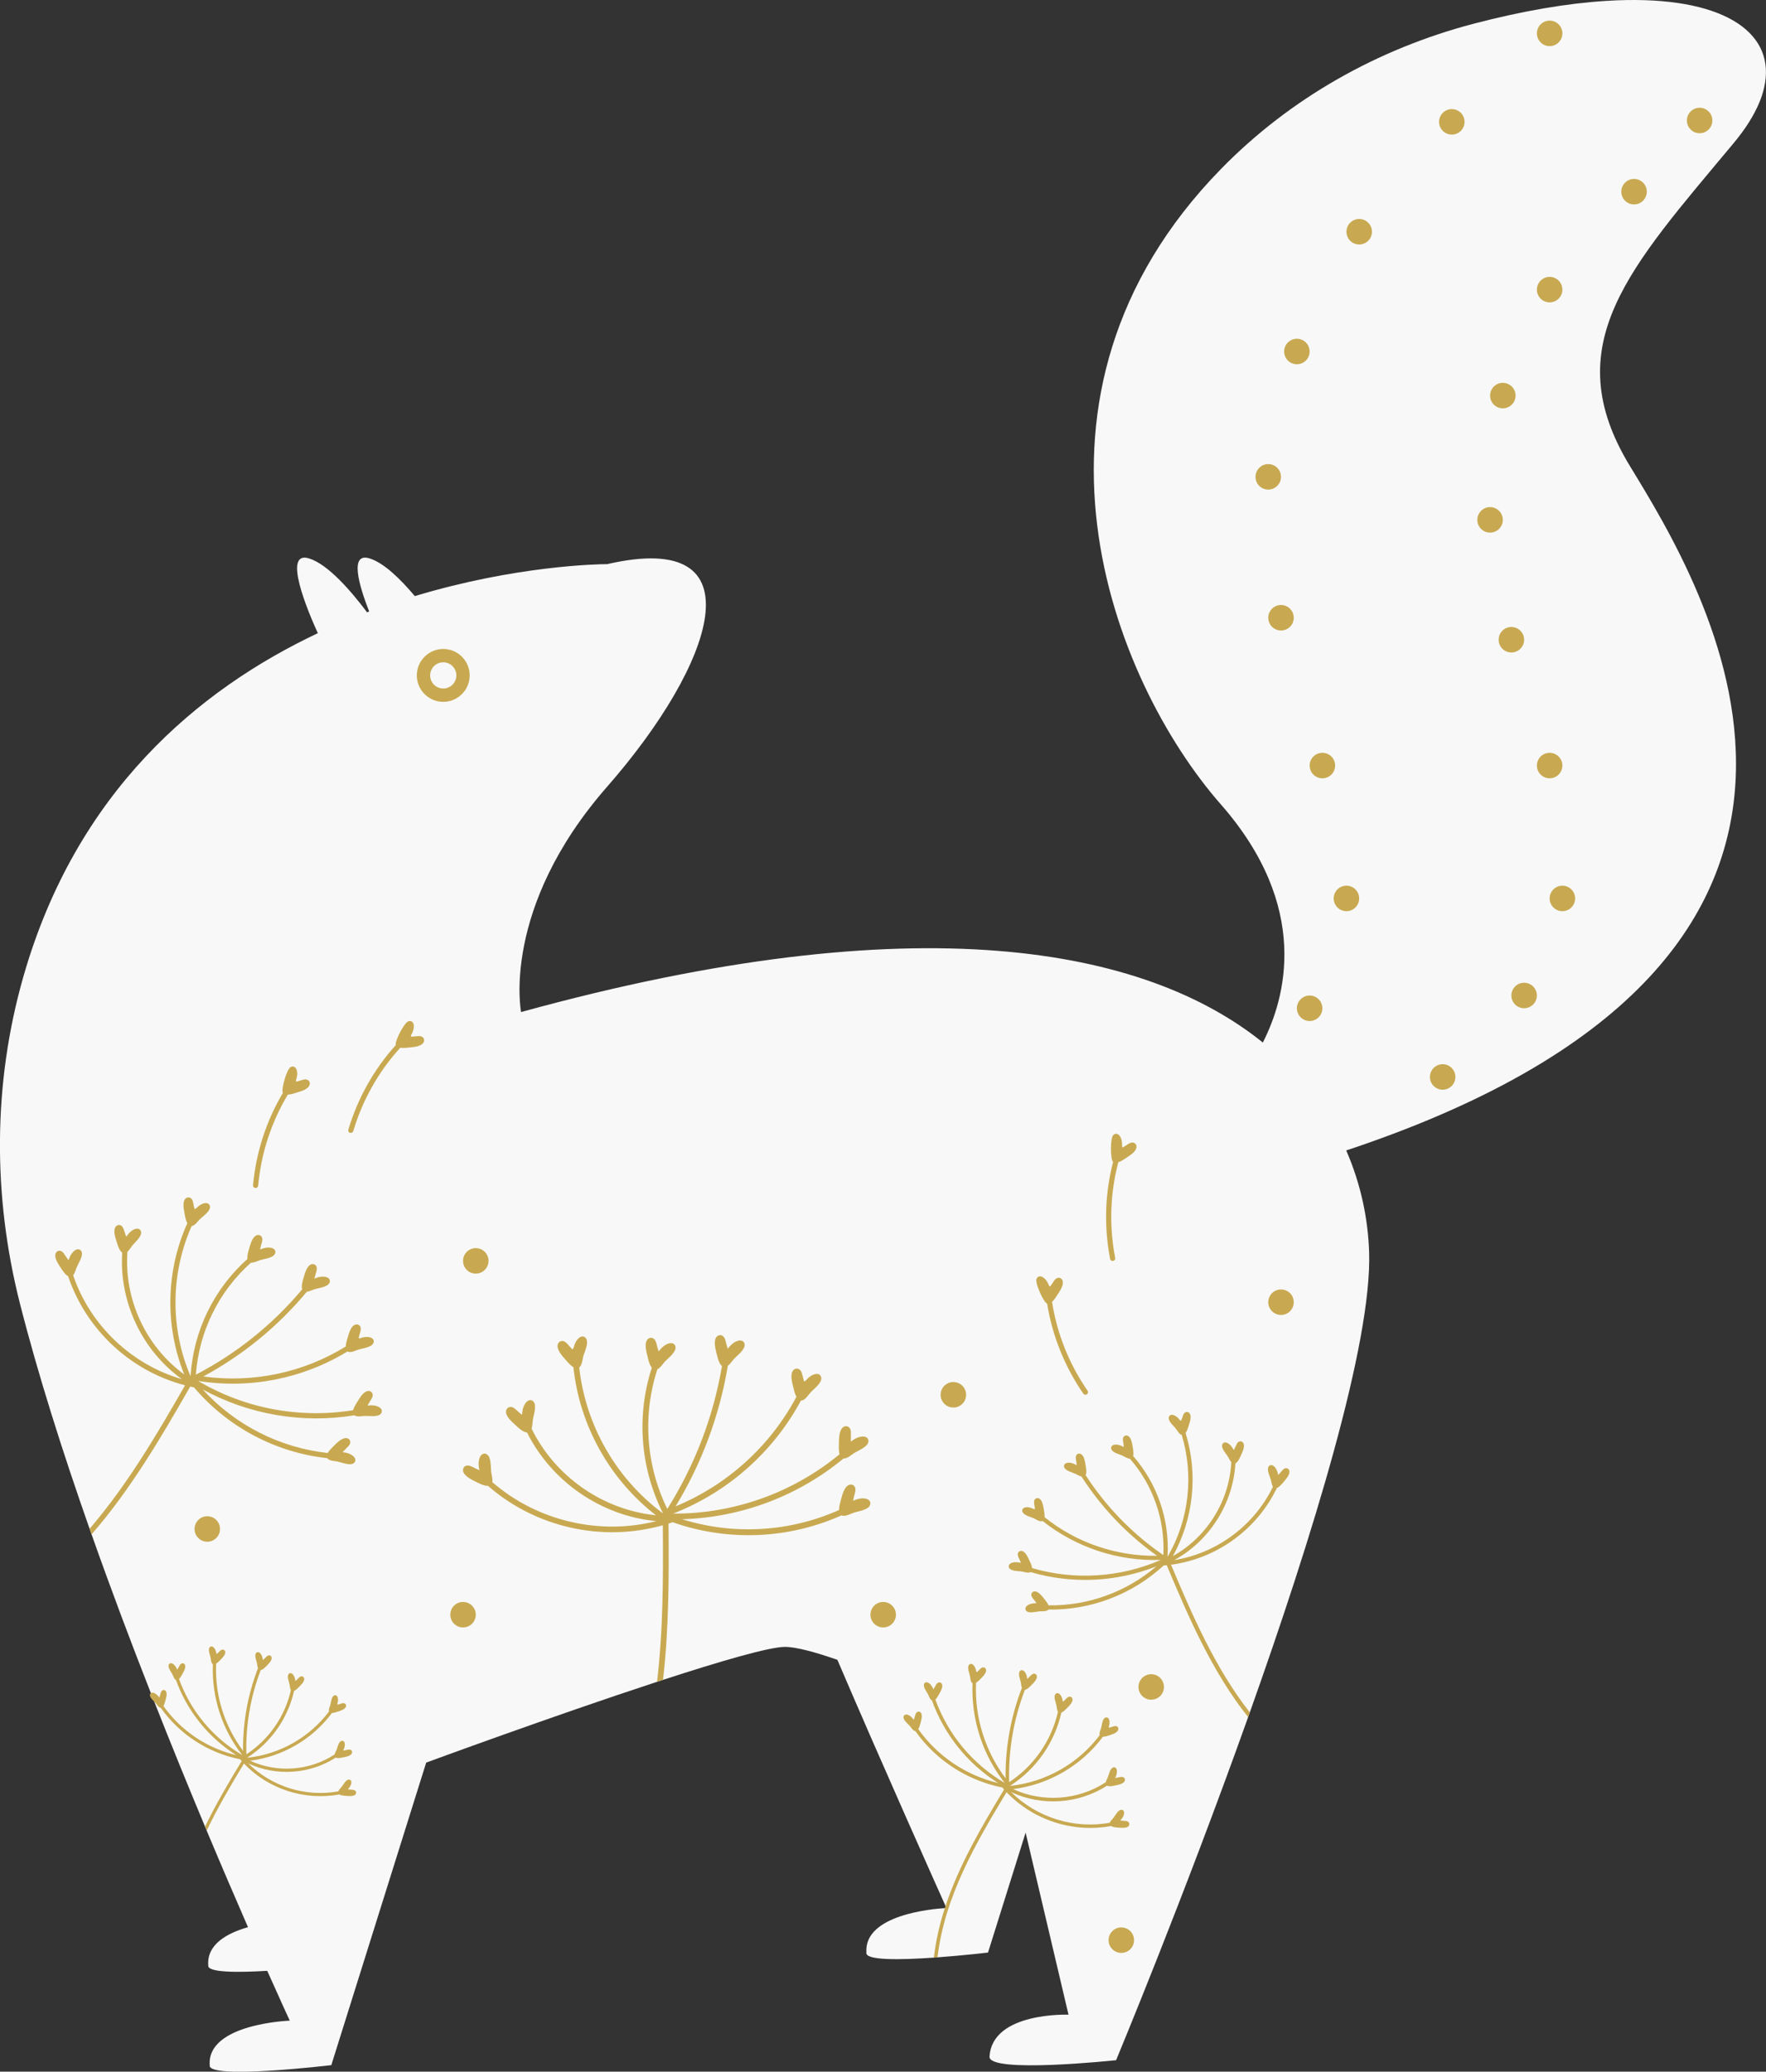 <?xml version="1.0" encoding="UTF-8"?><svg id="_イヤー_2" xmlns="http://www.w3.org/2000/svg" viewBox="0 0 752.3 882.15"><rect x="0" y="0" width="752.3" height="882.15" fill="#333333" stroke="none"/><defs><style>.cls-1{fill:#f8f8f8;}.cls-2{fill:#c8a951;}</style></defs><g id="Layer_1"><g><path class="cls-1" d="M693.03,.02c-2.94,.04-6,.17-9.15,.38-16.18,1.03-35,4.16-56.23,9.73-40.69,10.68-78.07,31.71-107.48,61.78-94.37,96.5-46.35,217.9-.1,270.61,38.41,43.78,27.55,82.49,17.89,101.41-49.98-40.27-146.69-59.58-315.99-12.98,0,0-8.69-44.21,36.7-96,45.41-51.79,65.76-109.89,0-94.73-4.11,0-39,.66-81.97,13.61-6.03-7.18-13.13-14.14-19.26-16.05-8.7-2.72-4.52,11.56-.18,22.61-.3,.11-.6,.22-.9,.34-6.78-9.04-16.6-20.42-24.71-22.95-11.61-3.63-.3,22.98,3.74,31.84-50.81,23.98-102.97,67.48-125.49,146.44-12.94,45.35-13.03,93.39-1.39,139.09,7.68,30.17,18.15,63.11,29.65,95.83,.29,.8,.57,1.58,.85,2.39h0c8.12,23.03,16.75,45.92,25.27,67.61,.48,1.23,.96,2.44,1.44,3.65,7.46,18.93,14.8,36.88,21.62,53.18h0c.24,.58,.46,1.14,.7,1.7h0c6.48,15.46,12.47,29.36,17.6,41.12-8.8,2.5-17.56,7.24-16.93,16.2-.62,3.14,12.12,3.16,25.13,2.39,6,13.46,9.6,21.21,9.6,21.21,0,0-35.37,1.27-34.1,18.95-1.27,6.32,51.79,0,51.79,0l40.42-128.83s54.04-19.89,98.31-34.39h.01c.86-.28,1.71-.56,2.56-.84,24.33-7.92,45.28-14.04,51.95-14.04,4.73,0,12.83,2.2,22.33,5.5,18.77,43.88,42.69,97.28,46.07,104.82,.27,.59,.41,.9,.41,.9,0,0-.26,.01-.71,.03h-.01c-5.02,.3-34.54,2.74-33.39,18.91-.68,3.43,14.61,3.14,28.74,2.15,.52-.03,1.02-.07,1.54-.11,11.34-.83,21.52-2.04,21.52-2.04l16.02-51.08,18.27,77.53s-32.36-1.26-33.63,17.69c-1.26,7.58,53.9,1.69,53.9,1.69,0,0,28.53-68.38,56.24-146.06,.24-.67,.47-1.33,.71-2,26.53-74.55,52.07-157.17,50.84-195.94-.45-14.23-3.5-29.05-9.76-43.39,2.94-.97,5.82-1.96,8.66-2.95,238.96-83.66,143.08-237.82,112.25-288.39-31.58-51.78,0-84.62,44.2-137.68,5.01-6.01,8.61-11.77,10.85-17.16,.9-2.15,1.58-4.24,2.04-6.28C756.81,14.51,735.49-.65,693.03,.02Z"/><path class="cls-2" d="M188.82,298.86c-6.21,0-11.26-5.05-11.26-11.26s5.05-11.26,11.26-11.26,11.26,5.05,11.26,11.26-5.05,11.26-11.26,11.26Zm0-16.84c-3.08,0-5.58,2.5-5.58,5.58s2.5,5.58,5.58,5.58,5.58-2.5,5.58-5.58-2.5-5.58-5.58-5.58Z"/><path class="cls-2" d="M370.56,641.07c-1.01,1.98-5.06,2.45-6.96,3.1-1.27,.42-3.68,1.84-5.1,1.09-22.69,10.17-48.55,11.2-72.04,2.91-.08,.05-.15,.11-.26,.15-.46,.16-.93,.3-1.41,.45,.2,22.06,.19,44.52-2.34,66.51-.85,.28-1.7,.56-2.56,.84,2.63-22.01,2.65-44.5,2.46-66.63-25.91,7.3-54.19,.9-74.48-16.78-1.69,.1-3.99-1.17-5.15-1.74-1.72-.85-4.61-2.21-5.33-4.13-.48-1.29,.19-2.63,1.6-2.79,1.13-.13,2.31,.64,3.27,1.09,.66,.3,1.31,.61,1.97,.91-.44-1.91-.56-4.11,.34-5.82,.61-1.17,1.88-1.7,3-.82,1.75,1.36,1.43,5.44,1.68,7.43,.14,1.05,.73,2.92,.48,4.28,18.99,16.51,45.53,22.76,69.88,16.6-23.44-2.18-44.61-16.77-55.11-37.75-1.76-.08-3.89-2.2-4.93-3.16-1.42-1.29-3.84-3.39-4.01-5.43-.11-1.36,.91-2.47,2.31-2.25,1.12,.18,2.04,1.26,2.85,1.95,.51,.43,1.01,.86,1.52,1.3,.04-.04,.1-.08,.14-.1,.12-1.9,.61-3.94,1.91-5.3,.91-.96,2.27-1.12,3.11,.03,1.3,1.79-.12,5.62-.42,7.6-.14,.92-.11,2.54-.52,3.75,10.02,20.41,30.3,34.56,52.95,36.87-19.77-15.33-32.53-38.27-35.14-63.05-1.36-.8-2.68-2.43-3.41-3.26-1.26-1.44-3.43-3.8-3.35-5.86,.04-1.36,1.18-2.35,2.55-1.97,1.09,.31,1.89,1.48,2.61,2.26,.4,.43,.8,.87,1.2,1.3,.09-.27,.25-.48,.45-.63,.38-1.64,1.09-3.28,2.35-4.33,1.01-.85,2.39-.85,3.08,.39,1.09,1.93-.76,5.57-1.29,7.5-.33,1.24-.49,3.82-1.72,4.73,2.75,24.58,15.6,47.2,35.6,62.06,0-.05,.01-.1,.01-.14-9.65-19.24-11.28-41.48-4.69-61.82-1.05-1.29-1.54-3.68-1.84-4.87-.46-1.86-1.31-4.95-.31-6.74,.68-1.2,2.13-1.56,3.17-.58,.83,.76,1,2.17,1.29,3.19,.17,.64,.35,1.29,.54,1.93,.09-.06,.18-.12,.28-.16,1.14-1.46,2.64-2.79,4.42-3.19,1.29-.29,2.51,.33,2.57,1.76,.09,2.21-3.22,4.6-4.58,6.07-.76,.84-1.88,2.65-3.17,3.25-6.36,19.56-4.87,40.85,4.23,59.45,11.72-18.6,19.6-39.16,23.29-60.82-1.36-1.09-1.93-3.95-2.28-5.3-.46-1.86-1.3-4.95-.3-6.74,.67-1.2,2.12-1.56,3.16-.58,.83,.76,1.01,2.17,1.29,3.19,.19,.7,.39,1.39,.58,2.08,1.16-1.58,2.76-3.08,4.66-3.5,1.28-.29,2.5,.33,2.56,1.75,.09,2.21-3.22,4.61-4.58,6.08-.64,.71-1.54,2.12-2.58,2.89-3.57,21.25-11.09,41.47-22.26,59.86,22.03-9.11,40.28-25.61,51.46-46.64-.72-1.32-1.1-3.15-1.35-4.14-.46-1.86-1.3-4.95-.3-6.74,.67-1.2,2.13-1.56,3.17-.58,.83,.76,1,2.17,1.28,3.19,.16,.58,.32,1.17,.49,1.75,.17-.16,.38-.26,.59-.3,1.1-1.33,2.51-2.5,4.16-2.87,1.29-.29,2.51,.33,2.57,1.76,.09,2.2-3.23,4.6-4.58,6.07-.94,1.03-2.42,3.55-4.08,3.43-11.82,21.95-31.17,39.1-54.49,48.16,25.88,.14,51.02-8.86,70.94-25.28-.46-1.5-.32-3.58-.29-4.69,.04-1.91,.05-5.12,1.49-6.58,.97-.97,2.46-.92,3.21,.29,.59,.96,.39,2.36,.39,3.42v2.17c1.55-1.21,3.48-2.25,5.43-2.15,1.32,.06,2.33,.99,2.01,2.39-.51,2.15-4.34,3.58-6.03,4.64-1.1,.69-2.99,2.49-4.51,2.3-19.38,16.03-43.63,25.14-68.75,25.89,21.99,6.85,45.76,5.46,66.82-3.93-.04-1.55,.55-3.43,.82-4.45,.51-1.86,1.27-4.96,3.01-6.04,1.16-.72,2.61-.32,3.05,1.03,.34,1.07-.18,2.39-.43,3.42-.17,.7-.33,1.4-.51,2.11,1.78-.82,3.91-1.36,5.77-.81,1.27,.38,2.04,1.52,1.4,2.78Z"/><path class="cls-2" d="M162.22,602.06c-1.35,1.43-4.94,.81-6.73,.86-1.16,.03-3.43,.58-4.51-.26-22.15,3.63-44.94-.28-64.63-11,13.86,15.17,32.8,24.81,53.26,27.05,.67-1.2,1.96-2.39,2.63-3.05,1.21-1.2,3.21-3.26,5.04-3.3,1.23-.03,2.16,.92,1.88,2.16-.21,.99-1.21,1.76-1.87,2.44-.44,.47-.89,.93-1.33,1.4,1.74,.18,3.62,.72,4.81,1.99,.81,.85,.88,2.07-.18,2.76-1.67,1.07-5.01-.38-6.75-.74-1.18-.25-3.66-.25-4.43-1.46-22.06-2.39-42.45-13.24-56.81-30.19-.1,0-.17,.02-.27,0-.44-.1-.86-.19-1.3-.29-12.49,21.82-25.51,43.98-42.01,62.92-.28-.81-.56-1.59-.85-2.39,15.89-18.45,28.53-39.9,40.66-61.07-23.25-6.05-42.16-23.71-49.82-46.46-1.34-.69-2.55-2.7-3.18-3.66-.95-1.43-2.57-3.78-2.26-5.58,.21-1.21,1.33-1.95,2.5-1.43,.91,.4,1.48,1.54,2.02,2.31,.37,.53,.74,1.05,1.11,1.58,.52-1.68,1.41-3.41,2.89-4.33,.99-.62,2.21-.46,2.68,.72,.73,1.84-1.35,4.84-2.05,6.48-.38,.87-.75,2.58-1.56,3.5,7.2,21.28,24.84,38.04,46.36,44.26-17.08-12.23-26.82-33-25.46-53.9-1.32-.85-2-3.45-2.39-4.65-.52-1.63-1.43-4.34-.63-5.99,.53-1.11,1.81-1.5,2.79-.69,.77,.63,1,1.88,1.31,2.77,.19,.56,.39,1.12,.58,1.68h.16c.95-1.42,2.25-2.76,3.85-3.22,1.14-.32,2.26,.16,2.39,1.43,.19,1.97-2.62,4.27-3.75,5.66-.53,.64-1.23,1.9-2.08,2.65-1.47,20.24,7.78,40.27,24.19,52.25-8.33-20.71-7.82-44.14,1.32-64.41-.7-1.23-.97-3.07-1.16-4.04-.32-1.68-.92-4.47,.05-6.02,.64-1.03,1.97-1.28,2.85-.37,.7,.72,.78,1.99,.99,2.9,.12,.52,.23,1.03,.34,1.55,.18-.16,.41-.26,.63-.29,1.03-1.1,2.32-2.03,3.76-2.27,1.16-.19,2.22,.42,2.2,1.69-.03,1.98-3.1,3.94-4.37,5.2-.81,.8-2.08,2.71-3.45,2.87-8.94,20.17-9.23,43.38-.51,63.84,.01-.03,.04-.06,.06-.1,1.23-19.17,9.98-37.04,24.22-49.74-.24-1.46,.47-3.53,.77-4.58,.48-1.64,1.23-4.41,2.8-5.33,1.05-.62,2.33-.24,2.7,.98,.29,.97-.2,2.13-.45,3.04-.15,.58-.3,1.15-.45,1.73,.1-.01,.19-.01,.29,.01,1.54-.61,3.3-.97,4.85-.47,1.12,.35,1.78,1.39,1.18,2.5-.94,1.74-4.56,2.1-6.27,2.62-.97,.3-2.64,1.2-3.9,1.07-13.71,12.21-22.15,29.29-23.5,47.71,17.41-9.05,32.72-21.34,45.32-36.37-.56-1.45,.29-3.92,.63-5.1,.48-1.64,1.23-4.41,2.79-5.33,1.05-.62,2.34-.25,2.71,.98,.29,.96-.21,2.13-.45,3.04-.16,.62-.33,1.25-.49,1.86,1.61-.69,3.51-1.13,5.17-.6,1.13,.35,1.78,1.39,1.19,2.51-.93,1.74-4.57,2.1-6.27,2.62-.82,.26-2.15,.93-3.3,1.06-12.31,14.77-27.21,26.95-44.11,36.1,21.09,2.89,42.58-1.59,60.66-12.77,.03-1.34,.57-2.92,.83-3.79,.47-1.64,1.21-4.41,2.79-5.33,1.05-.62,2.33-.25,2.7,.98,.29,.97-.2,2.13-.44,3.04-.14,.52-.28,1.04-.42,1.57,.2-.05,.41-.03,.59,.03,1.45-.53,3.07-.8,4.5-.34,1.12,.37,1.78,1.4,1.18,2.51-.93,1.74-4.56,2.1-6.27,2.62-1.18,.37-3.45,1.64-4.69,.81-18.99,11.59-41.61,16.09-63.66,12.56,19.88,11.77,43.3,16.14,66.04,12.47,.33-1.36,1.36-2.89,1.88-3.73,.9-1.46,2.35-3.92,4.12-4.4,1.18-.32,2.32,.39,2.35,1.66,.02,1.01-.77,2-1.25,2.82-.32,.56-.64,1.12-.97,1.67,1.73-.24,3.69-.15,5.14,.8,.99,.64,1.35,1.82,.47,2.74Z"/><path class="cls-2" d="M441.54,544.57c.46-1.19,1.68-1.35,2.68-.73,1.28,.79,2.13,2.2,2.67,3.64,.17,.1,.31,.24,.41,.42,.31-.44,.62-.89,.92-1.33,.54-.78,1.1-1.91,2.02-2.32,1.16-.51,2.29,.21,2.5,1.42,.32,1.8-1.3,4.16-2.23,5.59-.5,.77-1.35,2.19-2.35,3.09,2.13,13.67,7.36,26.59,15.13,37.85,.28,.41,.24,.95-.08,1.32v.02c-.47,.54-1.33,.49-1.73-.09-7.87-11.42-13.19-24.51-15.41-38.34-1.44-.39-5.24-8.71-4.52-10.55Z"/><path class="cls-2" d="M123.83,454.37c1.11-.61,2.15,.04,2.53,1.15,.47,1.43,.22,3.05-.29,4.51,.07,.18,.09,.38,.04,.59,.52-.14,1.04-.29,1.56-.43,.91-.25,2.07-.76,3.03-.49,1.22,.35,1.62,1.63,1.01,2.69-.91,1.59-3.66,2.36-5.3,2.86-.88,.27-2.44,.82-3.79,.87-7.13,11.86-11.39,25.13-12.64,38.75-.05,.5-.42,.88-.91,.97h-.02c-.7,.12-1.32-.46-1.26-1.17,1.27-13.81,5.58-27.26,12.73-39.31-.86-1.22,1.56-10.04,3.29-11Z"/><path class="cls-2" d="M474.26,483.31c.9-.9,2.08-.56,2.75,.4,.85,1.24,1.07,2.86,.98,4.41,.12,.16,.19,.34,.21,.55,.46-.28,.92-.57,1.38-.85,.8-.5,1.77-1.31,2.78-1.31,1.27,0,2.01,1.11,1.72,2.3-.43,1.78-2.86,3.29-4.29,4.22-.77,.5-2.12,1.47-3.4,1.89-3.54,13.38-3.93,27.31-1.33,40.74,.09,.49-.16,.96-.6,1.18h-.02c-.64,.32-1.4-.07-1.54-.76-2.63-13.62-2.25-27.74,1.26-41.3-1.17-.94-1.3-10.08,.1-11.48Z"/><path class="cls-2" d="M174.01,434.86c1.21-.38,2.1,.46,2.25,1.63,.18,1.49-.38,3.03-1.17,4.36,.03,.19,.01,.39-.07,.59,.54-.04,1.08-.08,1.62-.12,.94-.07,2.18-.34,3.07,.12,1.13,.59,1.27,1.92,.46,2.84-1.2,1.38-4.05,1.59-5.76,1.76-.91,.09-2.56,.32-3.89,.1-9.33,10.22-16.12,22.39-20.03,35.5-.14,.48-.58,.78-1.08,.77h-.02c-.71-.02-1.21-.72-1-1.39,3.97-13.29,10.84-25.63,20.23-36.03-.6-1.37,3.51-9.54,5.4-10.13Z"/><path class="cls-2" d="M549.28,626.65c.08,1.48-1.48,3.23-2.39,4.3-.61,.72-1.78,2.22-2.94,2.65-8.5,17.69-25.62,30.11-45.09,32.69,9.19,21.91,18.94,44.21,33.54,62.89l-.71,2c-15.21-19.12-25.22-42.13-34.67-64.67-.35,.03-.72,.08-1.07,.11-.09,0-.15-.02-.21-.03-13.36,12.32-30.99,19.08-49.12,18.8-.74,.91-2.76,.67-3.74,.74-1.45,.12-4.31,.97-5.55-.06-.81-.67-.61-1.65,.13-2.27,1.09-.91,2.67-1.16,4.09-1.13-.31-.42-.62-.84-.93-1.27-.47-.61-1.2-1.34-1.28-2.16-.1-1.04,.76-1.72,1.75-1.57,1.47,.21,2.89,2.08,3.75,3.18,.48,.61,1.42,1.7,1.84,2.74,16.82,.24,33.15-5.69,45.92-16.6-17.06,6.73-35.94,7.62-53.54,2.45-.97,.57-2.75-.1-3.69-.25-1.44-.23-4.42-.08-5.37-1.38-.62-.84-.2-1.75,.66-2.17,1.28-.62,2.87-.49,4.26-.13-.21-.48-.42-.97-.62-1.45-.3-.71-.85-1.59-.73-2.41,.16-1.03,1.15-1.49,2.07-1.12,1.39,.57,2.31,2.71,2.9,3.99,.33,.73,1.02,2.07,1.15,3.21,18.09,5.27,37.53,4.06,54.83-3.49-18.24,.66-36.15-5.28-50.39-16.58-1.09,.57-2.79-.7-3.72-1.12-1.33-.6-4.25-1.25-4.83-2.76-.38-.97,.27-1.73,1.21-1.91,1.2-.23,2.49,.15,3.62,.73,.15-.04,.32-.03,.48,.03-.06-.44-.12-.88-.18-1.32-.11-.76-.39-1.75-.06-2.5,.43-.96,1.5-1.14,2.3-.53,1.18,.91,1.5,3.22,1.73,4.6,.12,.74,.4,2.07,.29,3.17,13.55,10.88,30.53,16.67,47.93,16.44-12.79-9.11-23.66-20.5-32.17-33.71-.92-.23-1.93-.91-2.57-1.19-1.33-.6-4.23-1.26-4.81-2.76-.38-.97,.27-1.74,1.21-1.91,1.4-.27,2.89,.28,4.13,1.01-.06-.53-.14-1.05-.2-1.57-.11-.76-.4-1.76-.06-2.51,.42-.95,1.49-1.13,2.29-.52,1.19,.9,1.52,3.22,1.74,4.6,.16,1,.6,3.08,0,4.21,8.7,13.44,19.9,24.97,33.12,34.05,.74-15.08-4.38-29.78-14.28-41.06-1.04-.02-2.31-.91-3.06-1.26-1.33-.6-4.23-1.25-4.81-2.76-.38-.97,.27-1.73,1.21-1.91,1.3-.25,2.7,.22,3.88,.87,.08-.01,.15,0,.24,.02-.06-.48-.13-.97-.19-1.45-.11-.76-.4-1.75-.06-2.51,.42-.95,1.49-1.13,2.29-.52,1.19,.91,1.52,3.22,1.74,4.6,.14,.89,.51,2.63,.17,3.79,10.27,11.74,15.59,27.1,14.66,42.78,.01,.03,.03,.05,.04,.09,9.13-15.71,11.23-34.58,6-51.84-1.09-.27-1.93-1.95-2.51-2.68-.91-1.14-3.2-3.05-3.03-4.65,.12-1.04,1.04-1.43,1.97-1.15,1.14,.33,2.09,1.23,2.82,2.22,.18,.04,.35,.14,.48,.29,.15-.41,.29-.81,.44-1.21,.26-.73,.45-1.74,1.1-2.27,.81-.66,1.85-.32,2.28,.59,.63,1.35-.14,3.56-.57,4.89-.25,.76-.66,2.24-1.34,3.16,5.38,17.37,3.45,36.42-5.4,52.38,14.52-8.07,24.04-23.4,24.87-39.96-.61-.7-1.06-1.79-1.42-2.36-.77-1.25-2.83-3.4-2.47-4.98,.23-1.02,1.18-1.3,2.07-.92,1.26,.54,2.18,1.76,2.81,3.01,.04,0,.09,.01,.12,.02,.22-.44,.43-.87,.64-1.31,.33-.69,.66-1.68,1.34-2.12,.88-.56,1.88-.11,2.2,.84,.47,1.42-.54,3.51-1.13,4.79-.42,.94-1.24,2.98-2.4,3.54-.99,17.09-10.98,32.96-26.06,41.17,18.09-2.88,34.08-14.71,42.05-31.25-.56-.83-.7-2.26-.91-3-.4-1.41-1.78-4.04-1.01-5.46,.49-.91,1.49-.92,2.25-.32,1.11,.89,1.65,2.4,1.9,3.8,.35-.39,.71-.78,1.06-1.17,.52-.58,1.09-1.44,1.87-1.68,1-.29,1.84,.41,1.88,1.42Z"/><path class="cls-2" d="M151.26,764.26c-.89,.72-2.68,.55-3.74,.46-.72-.05-2.19-.1-2.98-.62-14.8,2.73-30.23-2.26-40.62-13.15-5.6,9.26-11.2,18.72-15.86,28.53-.24-.56-.46-1.12-.7-1.69,0,0-.01-.01,0-.01,4.63-9.58,10.11-18.82,15.59-27.88-.18-.2-.37-.41-.55-.62-.04-.04-.05-.1-.09-.14-13.66-2.71-25.81-10.58-33.83-21.93-.9-.04-1.66-1.41-2.15-1.98-.16-.18-.38-.4-.6-.62-.83-.83-1.92-1.88-1.87-2.85,.02-.37,.18-.63,.43-.81,.27-.18,.66-.24,1.04-.14,1.05,.27,1.92,1.13,2.55,2.03l.35-1.16c.17-.56,.29-1.34,.77-1.76,.59-.53,1.4-.31,1.76,.38,.53,1.01,.01,2.73-.28,3.76-.16,.57-.41,1.64-.87,2.38,7.46,10.52,18.5,17.97,31.04,20.93-11.88-7.51-20.96-18.81-25.71-32.05-.8-.34-1.18-1.75-1.52-2.4-.52-1-1.96-2.77-1.58-3.95,.24-.76,.99-.91,1.64-.57,.96,.51,1.6,1.55,2,2.58,.2-.35,.41-.7,.62-1.04,.3-.52,.6-1.25,1.16-1.54,.7-.38,1.44,.03,1.62,.77,.28,1.12-.63,2.65-1.15,3.6-.31,.54-.83,1.57-1.48,2.17,4.91,13.57,14.44,25.07,26.94,32.38-8.64-11-13.07-24.77-12.5-38.7-.84-.42-.83-2.06-.99-2.82-.23-1.1-1.14-3.19-.47-4.23,.44-.67,1.2-.62,1.74-.12,.69,.64,1.03,1.61,1.18,2.57,.1,.09,.16,.19,.2,.31,.24-.23,.48-.46,.73-.7,.43-.41,.91-1.04,1.53-1.17,.78-.17,1.38,.42,1.36,1.18-.03,1.15-1.32,2.4-2.07,3.16-.4,.41-1.11,1.17-1.83,1.6-.61,13.3,3.46,26.45,11.47,37.12-.13-12.04,2.01-23.92,6.35-35.15-.28-.68-.31-1.61-.42-2.13-.23-1.1-1.14-3.19-.47-4.23,.44-.67,1.2-.62,1.74-.12,.8,.75,1.13,1.92,1.25,3.02,.29-.28,.58-.56,.87-.84,.43-.41,.91-1.04,1.53-1.17,.78-.17,1.38,.42,1.36,1.18-.03,1.15-1.32,2.4-2.07,3.16-.55,.55-1.63,1.76-2.6,1.9-4.41,11.47-6.47,23.61-6.13,35.89,9.67-6.35,16.46-16.17,18.98-27.39-.45-.66-.47-1.85-.6-2.47-.23-1.1-1.14-3.18-.47-4.22,.43-.68,1.2-.62,1.74-.12,.74,.7,1.07,1.77,1.21,2.79,.03,.04,.06,.1,.09,.16,.28-.26,.55-.52,.82-.77,.42-.42,.91-1.04,1.53-1.17,.77-.17,1.38,.41,1.35,1.18-.02,1.14-1.31,2.39-2.06,3.15-.48,.49-1.4,1.5-2.27,1.82-2.62,11.67-9.75,21.91-19.88,28.41-.01,.03-.02,.05-.03,.08,13.86-1.45,26.49-8.67,34.82-19.72-.32-.8,.33-2.07,.53-2.76,.29-1.09,.44-3.36,1.52-3.98,.69-.4,1.35-.01,1.6,.69,.3,.87,.18,1.86-.11,2.75,.05,.14,.08,.29,.03,.44,.32-.1,.63-.19,.96-.28,.57-.17,1.28-.51,1.89-.34,.77,.2,1.04,1,.67,1.68-.55,1-2.26,1.52-3.28,1.85-.59,.19-1.69,.61-2.57,.6-8.32,11.18-21,18.59-34.88,20.33,11.56,5.34,25.35,4.31,35.99-2.65,.15-.7,.62-1.47,.82-1.96,.43-1.03,.83-3.29,1.97-3.77,.73-.32,1.34,.15,1.5,.87,.24,1.02-.11,2.14-.59,3.08,.02,.03,.03,.06,.04,.1,.37-.06,.73-.13,1.1-.19,.59-.11,1.33-.35,1.92-.13,.74,.29,.91,1.11,.47,1.74-.66,.94-2.42,1.26-3.47,1.47-.77,.16-2.41,.57-3.28,.11-11.03,7.11-25.38,8.09-37.28,2.46,9.96,9.91,24.51,14.45,38.37,11.93,.26-.72,1.07-1.45,1.45-1.92,.69-.88,1.69-2.93,2.91-3.1,.8-.11,1.26,.52,1.21,1.25-.05,1.09-.73,2.12-1.49,2.9,.4,.04,.81,.09,1.2,.13,.59,.05,1.39,.02,1.88,.41,.63,.48,.58,1.31-.02,1.79Z"/><path class="cls-2" d="M480.67,777.73c-.98,.78-2.93,.6-4.11,.51-.8-.05-2.4-.11-3.26-.69-16.23,3-33.14-2.47-44.52-14.41-13.22,21.86-26.41,44.66-29.41,70.33-.52,.03-1.02,.08-1.54,.11,.82-7.23,2.45-14.24,4.65-21.06h.01c.1-.31,.19-.62,.3-.93,5.79-17.49,15.38-33.79,24.92-49.59-.19-.23-.4-.44-.6-.68-.04-.05-.06-.11-.09-.16-14.98-2.97-28.3-11.59-37.09-24.03-.99-.05-1.82-1.55-2.35-2.17-.81-.94-2.79-2.45-2.7-3.8,.05-.87,.82-1.24,1.6-1.03,1.15,.29,2.11,1.24,2.79,2.22,.13-.42,.26-.85,.39-1.27,.19-.62,.32-1.48,.85-1.93,.66-.58,1.54-.34,1.92,.41,.58,1.11,.02,2.99-.3,4.13-.17,.62-.45,1.79-.96,2.6,8.18,11.53,20.28,19.69,34.01,22.94-13-8.24-22.97-20.61-28.17-35.13-.87-.37-1.3-1.91-1.67-2.62-.56-1.09-2.13-3.03-1.73-4.33,.27-.84,1.09-1,1.81-.62,1.05,.55,1.76,1.7,2.19,2.83,.23-.39,.45-.76,.68-1.15,.33-.56,.67-1.35,1.28-1.68,.77-.41,1.58,.03,1.77,.85,.31,1.23-.69,2.91-1.26,3.93-.33,.59-.9,1.73-1.62,2.39,5.38,14.88,15.83,27.48,29.53,35.49-9.48-12.06-14.33-27.15-13.7-42.42-.91-.45-.91-2.25-1.09-3.08-.25-1.19-1.25-3.49-.52-4.63,.47-.74,1.32-.68,1.9-.13,.75,.71,1.14,1.77,1.3,2.82,.1,.09,.18,.2,.21,.34l.81-.77c.47-.45,1-1.14,1.68-1.28,.86-.19,1.52,.45,1.49,1.29-.03,1.26-1.44,2.62-2.27,3.46-.44,.45-1.21,1.29-2.01,1.76-.68,14.58,3.8,28.98,12.57,40.68-.14-13.19,2.2-26.21,6.96-38.53-.31-.73-.34-1.75-.46-2.33-.25-1.2-1.26-3.49-.52-4.63,.47-.74,1.31-.69,1.9-.13,.87,.82,1.24,2.11,1.36,3.31,.31-.31,.63-.61,.96-.92,.46-.45,1-1.14,1.68-1.29,.85-.18,1.5,.46,1.48,1.3-.03,1.26-1.44,2.62-2.27,3.46-.59,.6-1.79,1.93-2.85,2.08-4.83,12.57-7.09,25.88-6.72,39.34,10.61-6.96,18.04-17.72,20.8-30.03-.49-.72-.52-2.02-.66-2.7-.25-1.2-1.25-3.5-.52-4.64,.47-.73,1.32-.68,1.9-.13,.82,.76,1.19,1.95,1.33,3.07,.04,.04,.08,.11,.11,.17,.29-.29,.59-.57,.88-.85,.47-.45,1-1.14,1.68-1.29,.86-.18,1.52,.45,1.49,1.3-.03,1.26-1.44,2.62-2.27,3.46-.54,.53-1.54,1.64-2.49,1.99-2.87,12.79-10.68,24.01-21.78,31.14-.01,.02-.02,.04-.03,.08,15.19-1.59,29.04-9.51,38.16-21.61-.35-.87,.37-2.28,.57-3.03,.33-1.18,.49-3.69,1.67-4.36,.75-.43,1.48,0,1.75,.76,.33,.95,.2,2.03-.12,3.02,.06,.14,.09,.31,.04,.47,.34-.11,.7-.2,1.04-.31,.62-.18,1.41-.55,2.07-.38,.85,.23,1.14,1.1,.73,1.84-.6,1.11-2.48,1.68-3.59,2.04-.66,.2-1.85,.66-2.82,.64-9.12,12.26-23.02,20.38-38.23,22.29,12.66,5.86,27.78,4.72,39.43-2.91,.17-.76,.7-1.61,.91-2.14,.45-1.14,.9-3.6,2.15-4.14,.8-.34,1.46,.16,1.64,.95,.26,1.13-.11,2.35-.64,3.4,.02,.03,.03,.06,.04,.1,.41-.08,.81-.14,1.2-.21,.64-.11,1.46-.39,2.11-.14,.82,.32,1.01,1.23,.52,1.91-.72,1.02-2.65,1.38-3.8,1.61-.85,.17-2.63,.63-3.59,.12-12.09,7.79-27.81,8.88-40.86,2.7,10.92,10.85,26.87,15.85,42.04,13.08,.29-.8,1.19-1.59,1.59-2.11,.75-.97,1.86-3.22,3.2-3.4,.87-.12,1.36,.56,1.33,1.36-.06,1.19-.81,2.31-1.64,3.18,.44,.04,.88,.09,1.32,.14,.64,.06,1.52,.02,2.06,.44,.7,.54,.63,1.45-.02,1.98Z"/><path class="cls-2" d="M208.11,536.91c0,3-2.43,5.43-5.43,5.43s-5.43-2.43-5.43-5.43,2.43-5.43,5.43-5.43,5.43,2.43,5.43,5.43Z"/><path class="cls-2" d="M202.68,687.57c0,3-2.43,5.43-5.43,5.43s-5.43-2.43-5.43-5.43,2.43-5.43,5.43-5.43,5.43,2.43,5.43,5.43Z"/><path class="cls-2" d="M381.66,687.57c0,3-2.43,5.43-5.43,5.43s-5.43-2.43-5.43-5.43,2.43-5.43,5.43-5.43,5.43,2.43,5.43,5.43Z"/><path class="cls-2" d="M411.55,593.93c0,3-2.43,5.43-5.43,5.43s-5.43-2.43-5.43-5.43,2.43-5.43,5.43-5.43,5.43,2.43,5.43,5.43Z"/><path class="cls-2" d="M495.84,718.34c0,3-2.43,5.43-5.43,5.43s-5.43-2.43-5.43-5.43,2.43-5.43,5.43-5.43,5.43,2.43,5.43,5.43Z"/><path class="cls-2" d="M483.1,826.16c0,3-2.43,5.43-5.43,5.43s-5.43-2.43-5.43-5.43,2.43-5.43,5.43-5.43,5.43,2.43,5.43,5.43Z"/><path class="cls-2" d="M551.13,554.5c0,3-2.43,5.43-5.43,5.43s-5.43-2.43-5.43-5.43,2.43-5.43,5.43-5.43,5.43,2.43,5.43,5.43Z"/><path class="cls-2" d="M563.32,429.34c0,3-2.43,5.43-5.43,5.43s-5.43-2.43-5.43-5.43,2.43-5.43,5.43-5.43,5.43,2.43,5.43,5.43Z"/><path class="cls-2" d="M568.76,325.99c0,3-2.43,5.43-5.43,5.43s-5.43-2.43-5.43-5.43,2.43-5.43,5.43-5.43,5.43,2.43,5.43,5.43Z"/><path class="cls-2" d="M579,382.57c0,3-2.43,5.43-5.43,5.43s-5.43-2.43-5.43-5.43,2.43-5.43,5.43-5.43,5.43,2.43,5.43,5.43Z"/><path class="cls-2" d="M551.13,263.05c0,3-2.43,5.43-5.43,5.43s-5.43-2.43-5.43-5.43,2.43-5.43,5.43-5.43,5.43,2.43,5.43,5.43Z"/><path class="cls-2" d="M557.89,149.68c0,3-2.43,5.43-5.43,5.43s-5.43-2.43-5.43-5.43,2.43-5.43,5.43-5.43,5.43,2.43,5.43,5.43Z"/><path class="cls-2" d="M623.89,51.89c0,3-2.43,5.43-5.43,5.43s-5.43-2.43-5.43-5.43,2.43-5.43,5.43-5.43,5.43,2.43,5.43,5.43Z"/><path class="cls-2" d="M645.62,168.45c0,3-2.43,5.43-5.43,5.43s-5.43-2.43-5.43-5.43,2.43-5.43,5.43-5.43,5.43,2.43,5.43,5.43Z"/><path class="cls-2" d="M619.99,458.59c0,3-2.43,5.43-5.43,5.43s-5.43-2.43-5.43-5.43,2.43-5.43,5.43-5.43,5.43,2.43,5.43,5.43Z"/><path class="cls-2" d="M654.69,423.9c0,3-2.43,5.43-5.43,5.43s-5.43-2.43-5.43-5.43,2.43-5.43,5.43-5.43,5.43,2.43,5.43,5.43Z"/><path class="cls-2" d="M670.99,382.57c0,3-2.43,5.43-5.43,5.43s-5.43-2.43-5.43-5.43,2.43-5.43,5.43-5.43,5.43,2.43,5.43,5.43Z"/><path class="cls-2" d="M665.56,325.99c0,3-2.43,5.43-5.43,5.43s-5.43-2.43-5.43-5.43,2.43-5.43,5.43-5.43,5.43,2.43,5.43,5.43Z"/><path class="cls-2" d="M649.26,272.41c0,3-2.43,5.43-5.43,5.43s-5.43-2.43-5.43-5.43,2.43-5.43,5.43-5.43,5.43,2.43,5.43,5.43Z"/><path class="cls-2" d="M665.56,123.33c0,3-2.43,5.43-5.43,5.43s-5.43-2.43-5.43-5.43,2.43-5.43,5.43-5.43,5.43,2.43,5.43,5.43Z"/><path class="cls-2" d="M640.19,221.37c0,3-2.43,5.43-5.43,5.43s-5.43-2.43-5.43-5.43,2.43-5.43,5.43-5.43,5.43,2.43,5.43,5.43Z"/><path class="cls-2" d="M729.46,51.31c0,3-2.43,5.43-5.43,5.43s-5.43-2.43-5.43-5.43,2.43-5.43,5.43-5.43,5.43,2.43,5.43,5.43Z"/><path class="cls-2" d="M545.69,203.05c0,3-2.43,5.43-5.43,5.43s-5.43-2.43-5.43-5.43,2.43-5.43,5.43-5.43,5.43,2.43,5.43,5.43Z"/><path class="cls-2" d="M584.44,98.68c0,3-2.43,5.43-5.43,5.43s-5.43-2.43-5.43-5.43,2.43-5.43,5.43-5.43,5.43,2.43,5.43,5.43Z"/><path class="cls-2" d="M665.56,14.21c0,3-2.43,5.43-5.43,5.43s-5.43-2.43-5.43-5.43,2.43-5.43,5.43-5.43,5.43,2.43,5.43,5.43Z"/><path class="cls-2" d="M701.52,81.62c0,3-2.43,5.43-5.43,5.43s-5.43-2.43-5.43-5.43,2.43-5.43,5.43-5.43,5.43,2.43,5.43,5.43Z"/><path class="cls-2" d="M93.73,651.07c0,3-2.43,5.43-5.43,5.43s-5.43-2.43-5.43-5.43,2.43-5.43,5.43-5.43,5.43,2.43,5.43,5.43Z"/></g></g></svg>